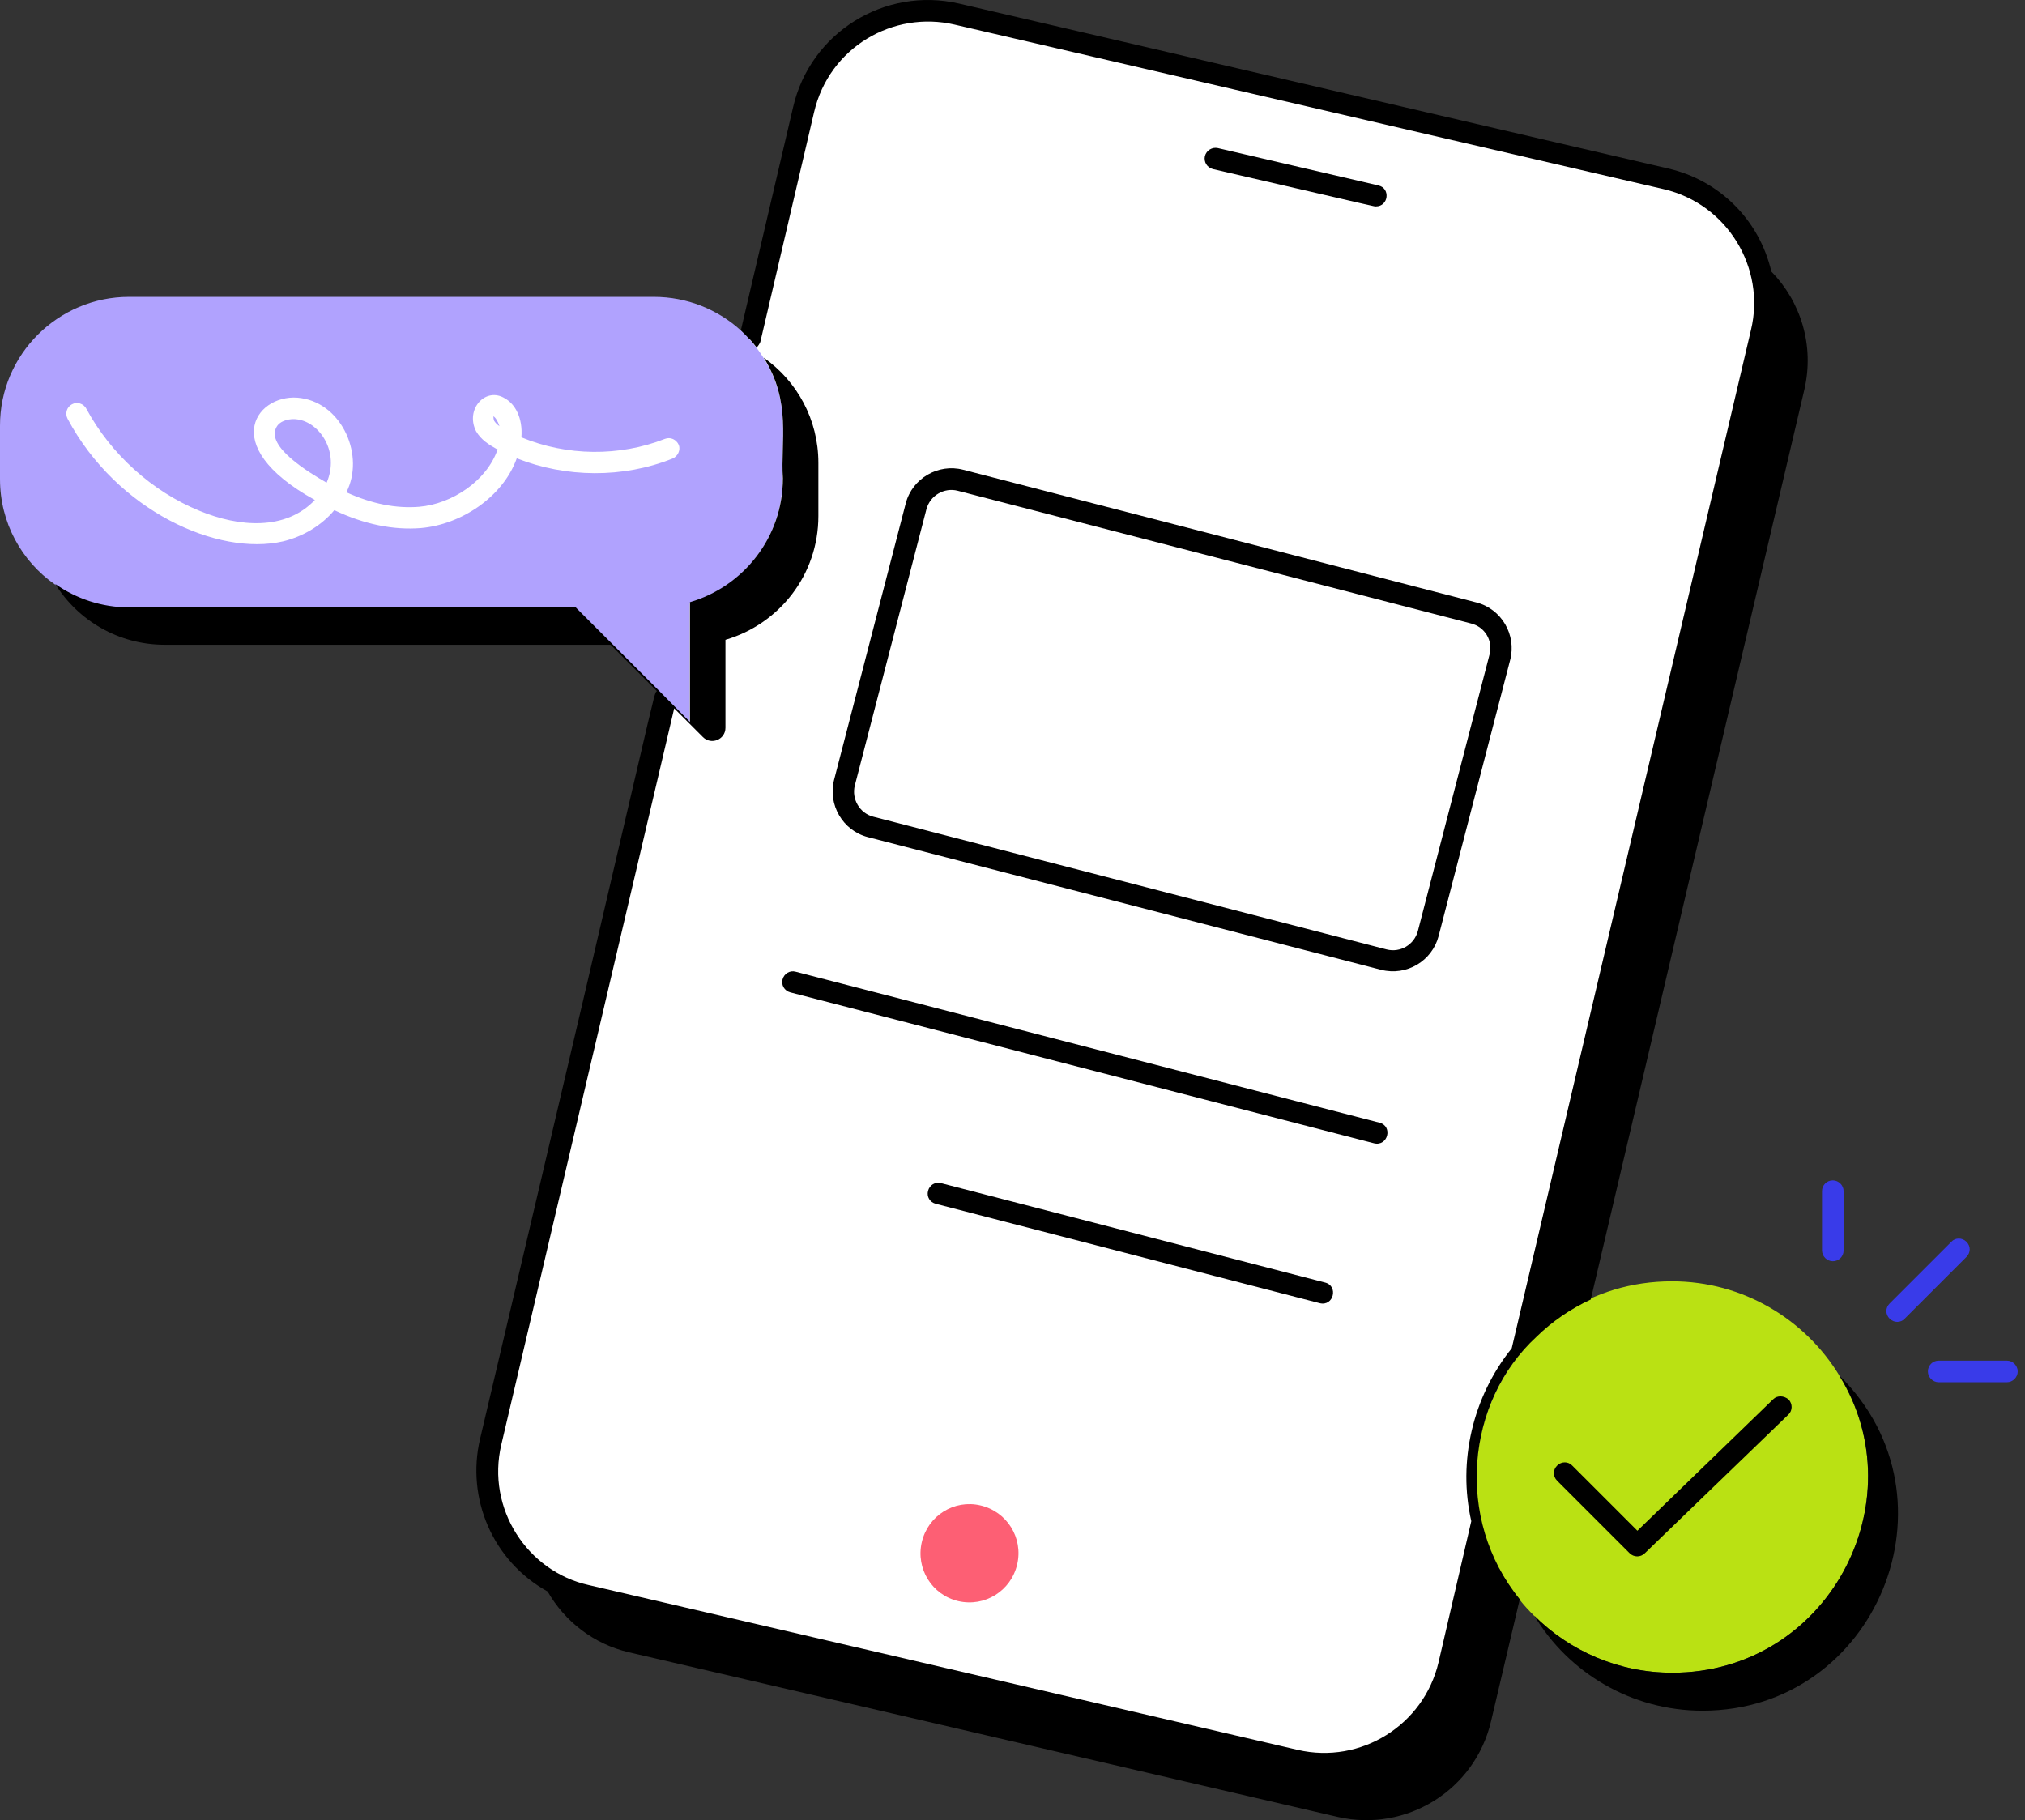 <?xml version="1.0" encoding="UTF-8"?>
<svg xmlns="http://www.w3.org/2000/svg" width="178" height="160" viewBox="0 0 178 160" fill="none">
  <rect x="0" y="0" width="178" height="160" fill="#333333" stroke="none"/>
  <path d="M123.134 156.679H112.498C94.771 152.315 57.517 142.852 50.317 139.906C43.117 136.961 42.408 130.225 42.954 127.225C51.545 90.68 69.135 15.872 70.772 9C72.408 2.127 79.09 0.682 82.226 0.818C100.362 4.909 138.434 13.582 145.634 15.545C152.833 17.509 154.633 21.818 154.633 23.727L157.088 28.227L129.27 148.906L123.134 156.679Z" fill="white"></path>
  <path d="M58.908 28.227L60.544 41.727L55.635 49.499H7.773L2.864 33.954L58.908 28.227Z" fill="white"></path>
  <path d="M28.71 42.431C27.109 41.509 23.391 39.257 24.287 37.574C24.585 36.95 25.535 36.76 26.159 36.869C28.113 37.14 29.877 39.745 28.71 42.431Z" fill="#B0A2FE"></path>
  <path d="M43.906 37.466C43.688 37.303 43.553 37.167 43.444 37.004C43.363 36.842 43.39 36.652 43.363 36.597C43.526 36.652 43.77 37.032 43.906 37.466Z" fill="#B0A2FE"></path>
  <path d="M67.134 31.496C66.944 31.17 66.7 30.845 66.483 30.546C66.049 30.003 65.614 29.488 65.099 29.027C63.091 27.209 60.404 26.096 57.474 26.096H11.343C5.102 26.096 0 31.17 0 37.412V42.106C0 45.959 1.899 49.324 4.803 51.359C6.648 52.689 8.901 53.449 11.316 53.449H50.554C50.744 53.639 59.807 62.702 59.237 62.132L60.621 63.516V52.988C65.343 51.604 68.789 47.262 68.789 42.106C68.599 38.877 69.603 35.431 67.134 31.496ZM59.102 40.315C54.76 42.052 49.74 41.998 45.425 40.288C44.204 43.707 40.514 46.122 36.986 46.421C34.571 46.611 32.02 46.095 29.388 44.847C28.276 46.176 26.674 47.153 24.884 47.587C19.158 48.917 10.257 44.901 5.943 36.815C5.699 36.353 5.861 35.783 6.323 35.539C6.757 35.295 7.354 35.458 7.598 35.946C9.742 39.908 13.351 43.191 17.53 44.901C21.003 46.339 25.101 46.665 27.678 43.951C18.832 39.067 22.767 34.4 26.485 34.996C30.121 35.539 32.075 40.098 30.446 43.273C32.699 44.304 34.842 44.711 36.85 44.548C39.727 44.304 42.793 42.269 43.743 39.501C43.716 39.474 43.689 39.474 43.661 39.474C42.983 39.094 42.278 38.66 41.843 37.9C40.867 35.946 42.712 33.965 44.394 35.024C45.263 35.512 45.968 36.706 45.832 38.443C49.821 40.098 54.434 40.152 58.45 38.578C58.939 38.389 59.455 38.633 59.672 39.121C59.834 39.555 59.59 40.125 59.102 40.315Z" fill="#B0A2FE"></path>
  <path d="M161.106 110.868C160.59 110.868 160.156 110.434 160.156 109.918V104.708C160.156 104.193 160.563 103.759 161.106 103.759C161.621 103.759 162.055 104.193 162.055 104.708V109.918C162.055 110.461 161.621 110.868 161.106 110.868Z" fill="#393BE9"></path>
  <path d="M166.098 115.915C165.719 115.535 165.719 114.966 166.098 114.586L171.526 109.158C171.878 108.779 172.475 108.779 172.855 109.158C173.235 109.538 173.235 110.108 172.855 110.488L167.428 115.915C167.075 116.295 166.478 116.295 166.098 115.915Z" fill="#393BE9"></path>
  <path d="M176.41 121.505H170.413C169.898 121.505 169.463 121.071 169.463 120.556C169.463 120.04 169.87 119.606 170.413 119.606H176.41C176.926 119.606 177.36 120.04 177.36 120.556C177.36 121.071 176.926 121.505 176.41 121.505Z" fill="#393BE9"></path>
  <path d="M146.995 147.04C142.247 147.04 137.959 145.114 134.839 142.02L134.811 141.993C134.377 141.559 133.97 141.125 133.59 140.636C124.527 129.348 132.532 112.632 146.968 112.632C153.21 112.632 158.664 115.97 161.676 120.909V120.936C168.568 132.061 160.618 147.04 146.995 147.04Z" fill="#BAE113"></path>
  <path d="M135.054 117.516C136.438 116.16 138.067 115.047 139.83 114.233L158.608 34.236C159.504 30.356 158.283 26.503 155.705 23.871C154.619 19.23 151.037 15.811 146.614 14.807L84.311 0.317C77.744 -1.203 71.204 2.895 69.712 9.434L65.126 29.026C65.614 29.488 66.075 29.976 66.51 30.546C66.645 30.41 66.754 30.247 66.835 30.058L71.557 9.868C72.886 4.143 78.531 0.914 83.903 2.162L146.234 16.625C151.852 17.928 155.216 23.572 153.914 28.999L132.884 118.52C129.437 122.808 128.135 128.479 129.329 133.716L126.452 146.118C125.15 151.653 119.614 155.099 114.079 153.824L51.748 139.334C46.348 138.14 42.739 132.604 44.068 126.987L59.264 62.268L61.788 64.791C62.52 65.524 63.769 65.008 63.769 63.977V56.244C68.49 54.86 71.937 50.545 71.937 45.362V40.695C71.937 36.869 70.064 33.504 67.134 31.442C69.603 35.376 68.599 38.822 68.816 42.052C68.816 47.207 65.37 51.549 60.648 52.933V63.462C60.458 63.272 57.663 60.45 57.853 60.64L50.608 53.394H11.37C8.954 53.394 6.702 52.635 4.857 51.332C6.838 54.534 10.42 56.678 14.463 56.678H53.674L57.745 60.748C57.365 61.209 58.477 57.438 42.196 126.498C40.975 131.681 43.281 137.217 48.139 139.903C49.631 142.508 52.155 144.517 55.302 145.249L117.579 159.713C123.63 161.096 129.654 157.352 131.066 151.3L133.589 140.582C127.836 133.499 128.895 123.188 135.054 117.516Z" fill="black"></path>
  <path d="M120.944 18.145C122.057 18.145 122.247 16.544 121.161 16.3L107.051 13.016C106.562 12.908 106.047 13.206 105.911 13.722C105.802 14.238 106.101 14.726 106.616 14.862C121.758 18.362 120.754 18.145 120.944 18.145Z" fill="black"></path>
  <path d="M81.028 135.562C80.485 137.895 81.923 140.202 84.23 140.745C86.563 141.287 88.87 139.849 89.413 137.515C89.955 135.182 88.517 132.875 86.183 132.332C83.877 131.79 81.57 133.228 81.028 135.562Z" fill="#FD5F74"></path>
  <path d="M146.995 147.04C142.246 147.04 137.959 145.114 134.865 142.02C137.877 147.04 143.386 150.378 149.654 150.378C164.932 150.378 172.638 131.736 161.703 120.936C168.541 132.061 160.644 147.04 146.995 147.04Z" fill="black"></path>
  <path d="M155.868 122.998L143.928 134.558L138.202 128.832C137.85 128.452 137.253 128.452 136.873 128.832C136.493 129.212 136.493 129.782 136.873 130.162L143.25 136.539C143.602 136.891 144.199 136.918 144.579 136.539L157.198 124.355C157.577 124.002 157.577 123.405 157.225 123.025C156.818 122.672 156.221 122.645 155.868 122.998Z" fill="black"></path>
  <path d="M79.616 44.25L73.321 68.536C72.751 70.734 74.081 73.014 76.279 73.584L121.406 85.252C123.658 85.822 125.883 84.465 126.453 82.294L132.748 58.008C133.318 55.81 131.988 53.53 129.79 52.961L84.664 41.292C82.466 40.722 80.186 42.052 79.616 44.25ZM130.93 57.546L124.635 81.833C124.309 83.054 123.088 83.76 121.894 83.461L76.767 71.793C75.573 71.494 74.841 70.246 75.139 69.052L81.434 44.766C81.76 43.544 83.008 42.839 84.175 43.137L129.302 54.806C130.523 55.104 131.256 56.325 130.93 57.546Z" fill="black"></path>
  <path d="M68.789 86.093C68.653 86.582 68.952 87.097 69.467 87.233L120.781 100.502C122.002 100.801 122.464 98.983 121.243 98.684L69.929 85.415C69.44 85.279 68.925 85.578 68.789 86.093Z" fill="black"></path>
  <path d="M116.474 112.74L82.717 104.002C82.201 103.866 81.713 104.165 81.577 104.681C81.441 105.196 81.74 105.685 82.255 105.82L116.012 114.558C117.234 114.856 117.668 113.038 116.474 112.74Z" fill="black"></path>
</svg>
